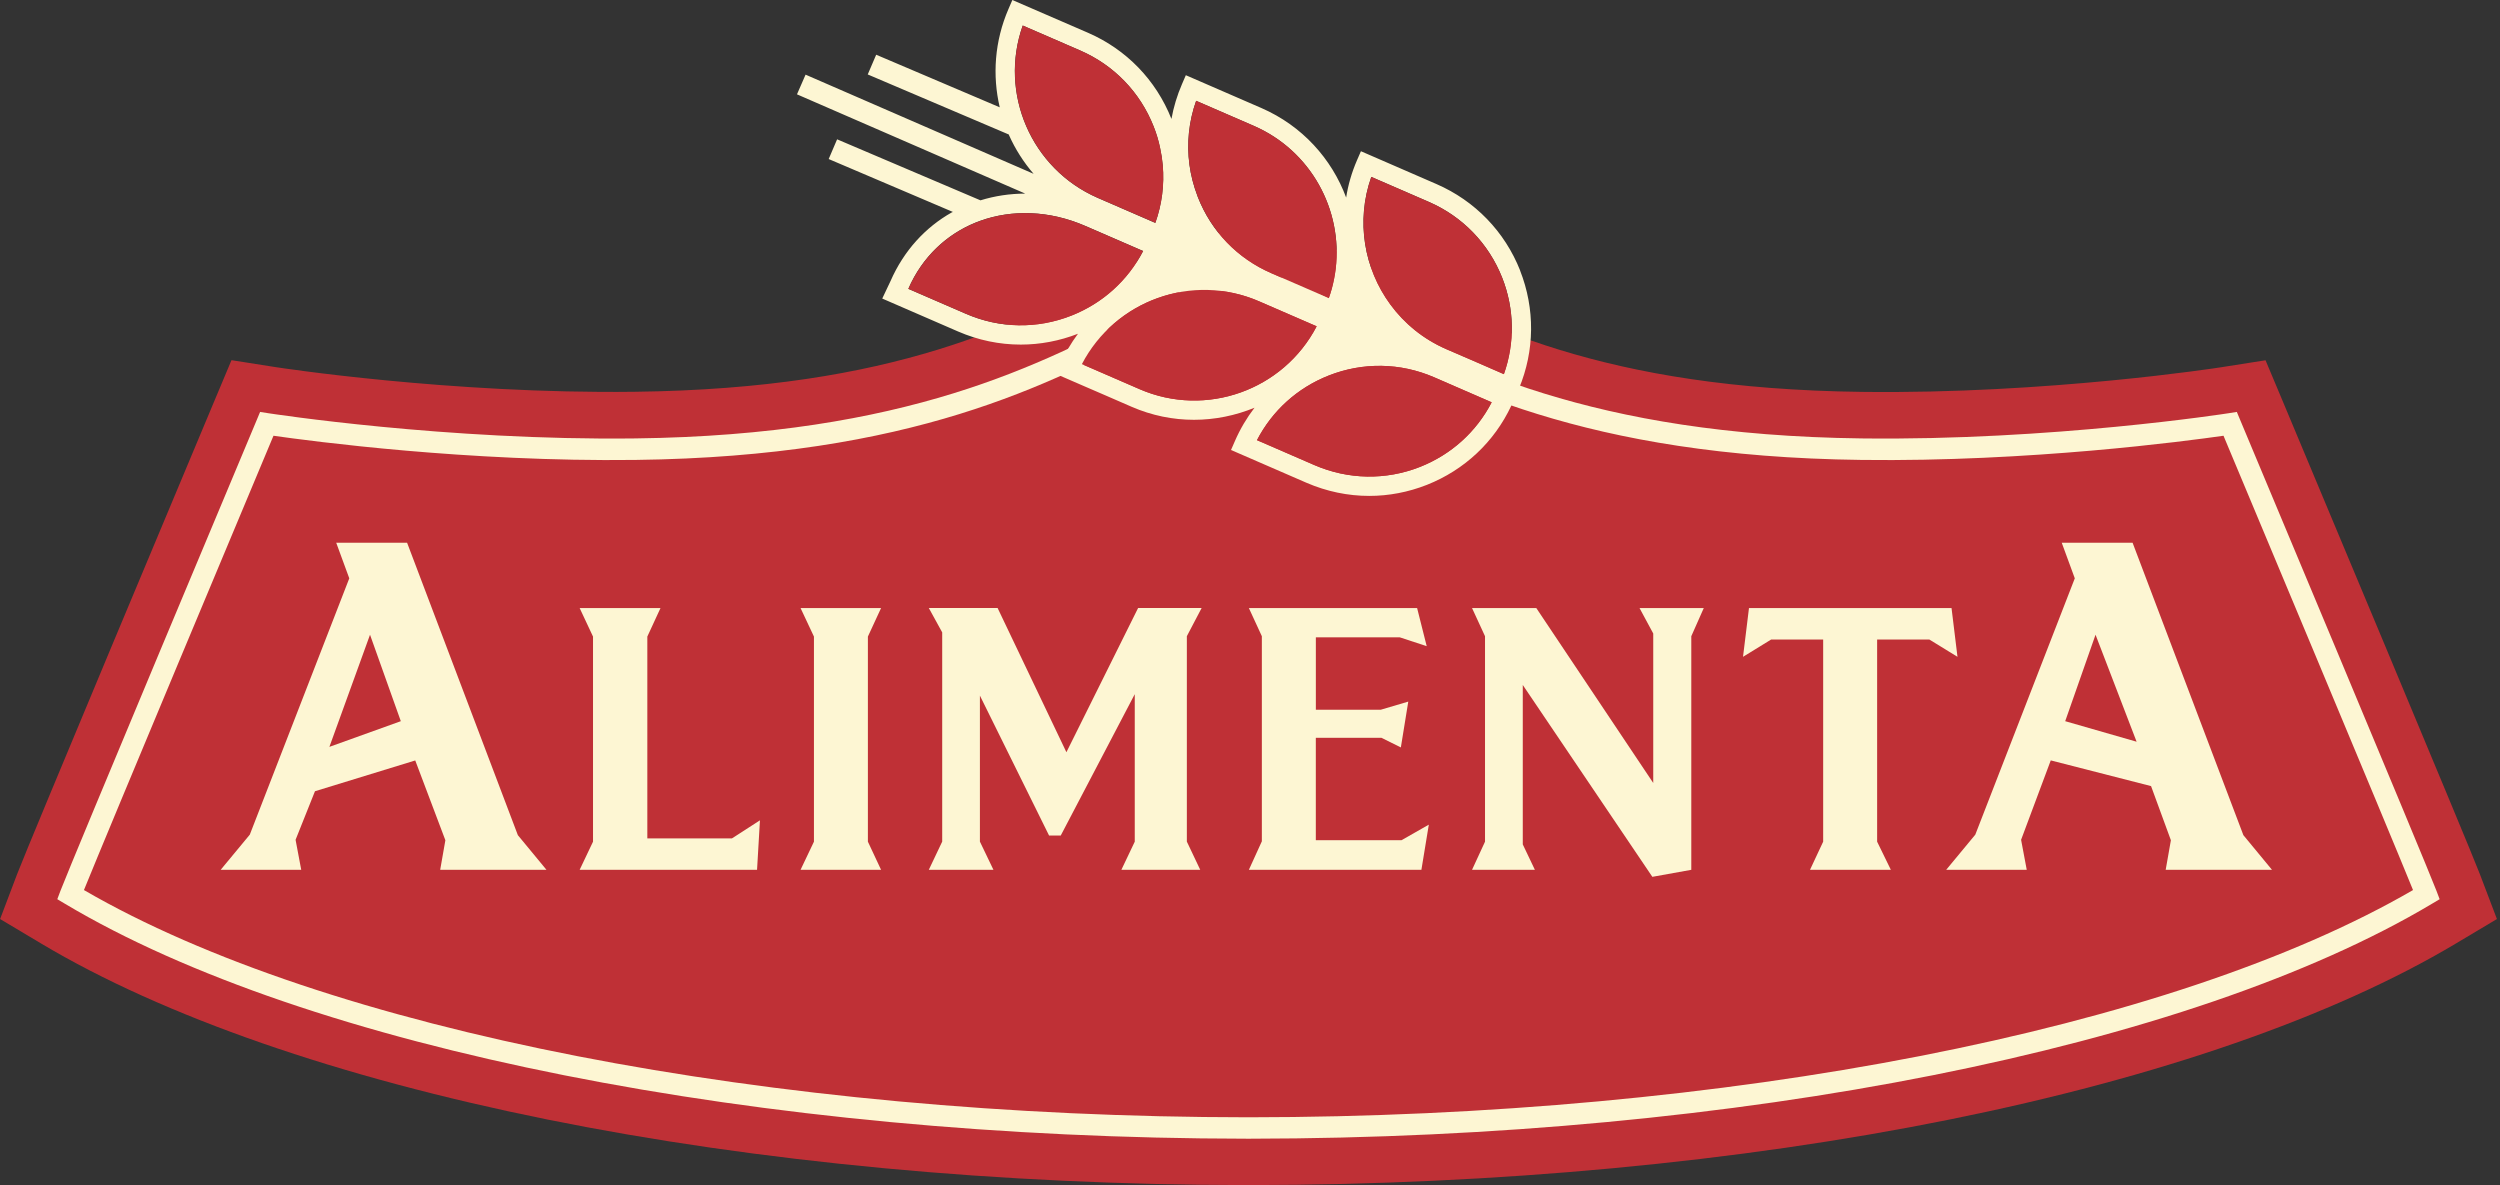 <?xml version="1.0"?>
<svg xmlns="http://www.w3.org/2000/svg" width="135" height="64" viewBox="0 0 135 64" fill="none">
<rect x="0" y="0" width="135" height="64" fill="#333333" stroke="none"/>
<g id="Modalit&#xC3;&#xA0;_Isolamento">
<path id="Vector" d="M70.332 12.584C71.567 13.162 72.755 13.786 74.014 14.446C79.863 17.512 86.492 20.987 100.559 21.162C110.54 21.29 119.854 19.848 119.946 19.831L122.339 19.455L123.277 21.688C124.304 24.141 133.34 45.692 133.915 47.208L134.834 49.628L132.609 50.955C126.011 54.891 116.561 58.178 105.28 60.454C93.879 62.757 80.831 63.981 67.533 63.995H67.307C54.008 63.981 40.961 62.757 29.56 60.454C18.278 58.175 8.829 54.891 2.23 50.955L0.006 49.628L0.924 47.205C1.499 45.689 10.532 24.138 11.562 21.685L12.5 19.45L14.893 19.826C14.986 19.84 24.297 21.282 34.28 21.156C48.347 20.982 54.976 17.507 60.825 14.44C62.084 13.781 63.273 13.156 64.507 12.579H70.34L70.332 12.584Z" fill="#BF3036"/>
<path id="Vector_2" d="M67.527 61.49H67.301C41.015 61.462 16.588 56.605 3.511 48.805L3.094 48.557L3.265 48.102C3.835 46.602 13.459 23.639 13.871 22.663L14.045 22.244L14.495 22.315C14.59 22.328 24.081 23.8 34.302 23.675C48.971 23.492 56.183 19.712 61.98 16.672C63.215 16.027 64.379 15.416 65.565 14.86L66.058 15.909C64.897 16.454 63.741 17.06 62.52 17.7C56.614 20.796 49.263 24.65 34.318 24.836C25.272 24.95 16.785 23.819 14.768 23.53C13.514 26.523 5.885 44.727 4.533 48.063C17.564 55.63 41.571 60.32 67.418 60.334C93.265 60.32 117.272 55.627 130.303 48.063C128.951 44.724 121.322 26.523 120.069 23.53C118.052 23.819 109.567 24.95 100.518 24.836C85.571 24.65 78.222 20.796 72.316 17.7C71.095 17.06 69.939 16.454 68.778 15.909L69.269 14.86C70.454 15.416 71.618 16.027 72.853 16.672C78.65 19.712 85.862 23.492 100.532 23.675C110.75 23.803 120.243 22.331 120.339 22.315L120.788 22.244L120.963 22.663C121.372 23.639 130.998 46.602 131.568 48.102L131.74 48.557L131.323 48.805C118.245 56.605 93.818 61.462 67.533 61.49H67.527Z" fill="#FDF6D3"/>
<path id="Vector_3" d="M29.51 46.97H23.77L24.05 45.373L22.423 41.064L17.008 42.727L15.961 45.349L16.266 46.97H11.916L13.489 45.071L18.861 31.23L18.155 29.306H21.982L27.964 45.098L29.512 46.973L29.51 46.97ZM21.644 38.944L19.981 34.275L17.787 40.331L21.644 38.944Z" fill="#FDF6D3"/>
<path id="Vector_4" d="M40.881 46.97H31.301L32.023 45.45V34.375L31.301 32.835H35.667L34.956 34.375V45.272H39.527L41.037 44.297L40.881 46.968V46.97Z" fill="#FDF6D3"/>
<path id="Vector_5" d="M47.578 46.97H43.23L43.953 45.45V34.375L43.23 32.835H47.578L46.866 34.375V45.45L47.578 46.97Z" fill="#FDF6D3"/>
<path id="Vector_6" d="M64.804 46.97H60.554L61.277 45.45V37.485L57.281 45.117H56.649L52.915 37.562V45.447L53.645 46.968H50.156L50.879 45.447V34.149L50.156 32.833H53.871L57.586 40.62L61.457 32.833H64.888L64.09 34.354V45.447L64.812 46.968L64.804 46.97Z" fill="#FDF6D3"/>
<path id="Vector_7" d="M76.758 46.97H67.439L68.14 45.43V34.356L67.439 32.835H76.524L77.042 34.893L75.589 34.416H71.056V38.325H74.564L76.047 37.886L75.646 40.361L74.602 39.843H71.054V45.37H75.684L77.156 44.531L76.756 46.968L76.758 46.97Z" fill="#FDF6D3"/>
<path id="Vector_8" d="M89.229 47.352L82.23 36.989V45.597L82.884 46.97H79.49L80.191 45.45V34.356L79.49 32.835H82.96L89.275 42.28V34.209L88.534 32.835H92.004L91.33 34.356V46.97L89.226 47.349L89.229 47.352Z" fill="#FDF6D3"/>
<path id="Vector_9" d="M102.106 46.97H97.74L98.451 45.45V34.533H95.644L94.123 35.468L94.445 32.835H105.383L105.704 35.468L104.183 34.533H101.365V45.45L102.106 46.97Z" fill="#FDF6D3"/>
<path id="Vector_10" d="M122.688 46.97H116.947L117.228 45.373L116.157 42.449L110.741 41.061L109.139 45.349L109.444 46.97H105.094L106.666 45.071L112.039 31.23L111.333 29.306H115.159L121.142 45.098L122.69 46.973L122.688 46.97ZM115.377 40.053L113.159 34.275L111.521 38.944L115.377 40.053Z" fill="#FDF6D3"/>
<path id="Vector_11" d="M82.09 14.612C81.256 12.505 79.65 10.845 77.571 9.94L73.49 8.166L73.281 8.646C72.994 9.308 72.798 9.984 72.692 10.668C71.915 8.577 70.32 6.795 68.121 5.836L64.035 4.061L63.828 4.541C63.564 5.151 63.373 5.784 63.258 6.422C62.424 4.32 60.822 2.668 58.75 1.769L54.667 0L54.46 0.48C53.705 2.221 53.583 4.078 53.986 5.795L47.314 2.955L46.858 4.02L54.477 7.264L54.487 7.299C54.823 8.051 55.27 8.755 55.815 9.387L43.501 4.031L43.037 5.094L55.365 10.455C54.526 10.455 53.713 10.581 52.945 10.818L45.204 7.523L44.749 8.588L51.456 11.445L51.399 11.469C49.974 12.271 48.81 13.53 48.09 15.174L47.641 16.122L51.74 17.902C52.828 18.373 53.972 18.608 55.12 18.608C56.166 18.608 57.21 18.412 58.211 18.022C57.829 18.537 57.496 19.101 57.232 19.714L57.025 20.194L58.494 20.832L59.704 21.355L61.108 21.966C62.204 22.443 63.346 22.669 64.474 22.669C65.602 22.669 66.717 22.44 67.745 22.017C67.325 22.565 66.968 23.165 66.684 23.819L66.475 24.299L70.558 26.073C71.645 26.542 72.79 26.779 73.937 26.779C74.989 26.779 76.044 26.58 77.053 26.182C79.081 25.378 80.691 23.868 81.61 21.906C81.651 21.827 81.689 21.748 81.724 21.663L81.76 21.584L81.937 21.183L81.972 21.104L82.024 20.979C82.877 18.932 82.896 16.675 82.084 14.607L82.09 14.612ZM64.591 5.446L67.698 6.795C70.787 8.136 72.506 11.33 72.127 14.511C72.084 14.866 72.013 15.225 71.918 15.58C71.869 15.751 71.817 15.928 71.754 16.1L68.647 14.751C66.821 13.958 65.414 12.502 64.687 10.652C64.676 10.627 64.665 10.6 64.659 10.575C64.45 10.027 64.305 9.463 64.229 8.899C64.073 7.741 64.193 6.563 64.591 5.443V5.446ZM55.226 1.379L58.333 2.728C60.154 3.521 61.563 4.977 62.294 6.828C62.446 7.209 62.563 7.599 62.645 7.997C62.713 8.305 62.76 8.616 62.787 8.924C62.877 9.968 62.746 11.028 62.386 12.036L59.279 10.687C55.678 9.12 53.931 5.029 55.226 1.379ZM57.859 17.041C56.011 17.771 53.989 17.738 52.162 16.945L49.05 15.596C49.794 13.882 51.11 12.652 52.697 12.012C52.765 11.985 52.836 11.96 52.904 11.933C54.629 11.306 56.654 11.349 58.619 12.205L61.727 13.554C60.901 15.149 59.543 16.375 57.856 17.043L57.859 17.041ZM61.53 21.012L58.423 19.663C60.211 16.226 64.387 14.705 67.993 16.272L71.1 17.621C69.312 21.058 65.136 22.579 61.53 21.012ZM76.679 25.212C74.831 25.94 72.809 25.904 70.983 25.116L67.876 23.767C68.704 22.17 70.059 20.946 71.746 20.279C73.594 19.548 75.616 19.581 77.442 20.371L80.55 21.723C79.724 23.318 78.366 24.544 76.679 25.212ZM81.209 20.205L79.792 19.586L78.102 18.856C76.854 18.313 75.829 17.468 75.077 16.441C73.657 14.508 73.207 11.935 74.049 9.553L77.156 10.902C78.977 11.693 80.386 13.148 81.117 14.996C81.782 16.683 81.809 18.515 81.209 20.205Z" fill="#FDF6D3"/>
<path id="Vector_12" d="M62.39 12.036L59.283 10.687C55.683 9.12 53.935 5.029 55.23 1.379L58.337 2.728C60.158 3.521 61.567 4.977 62.298 6.828C62.45 7.209 62.568 7.599 62.649 7.997C62.717 8.305 62.764 8.616 62.791 8.924C62.881 9.968 62.75 11.028 62.39 12.036Z" fill="#BF3036"/>
<path id="Vector_13" d="M72.13 14.511C72.087 14.866 72.016 15.225 71.921 15.58C71.872 15.751 71.82 15.928 71.757 16.1L68.65 14.751C66.824 13.958 65.417 12.502 64.69 10.652C64.679 10.627 64.668 10.6 64.662 10.575C64.453 10.027 64.308 9.463 64.232 8.899C64.076 7.741 64.196 6.563 64.594 5.443L67.701 6.792C70.79 8.133 72.509 11.328 72.13 14.508V14.511Z" fill="#BF3036"/>
<path id="Vector_14" d="M81.211 20.205L79.793 19.586L78.104 18.856C76.855 18.313 75.83 17.468 75.078 16.441C73.658 14.508 73.208 11.935 74.051 9.553L77.158 10.902C78.978 11.693 80.388 13.148 81.118 14.996C81.783 16.683 81.81 18.515 81.211 20.205Z" fill="#BF3036"/>
<path id="Vector_15" d="M80.551 21.726C79.725 23.32 78.368 24.547 76.681 25.215C74.833 25.942 72.81 25.907 70.984 25.119L67.877 23.77C68.706 22.173 70.06 20.949 71.747 20.281C73.595 19.551 75.618 19.584 77.444 20.374L80.551 21.726Z" fill="#BF3036"/>
<path id="Vector_16" d="M71.099 17.621C69.311 21.058 65.135 22.579 61.529 21.012L58.422 19.663C60.21 16.226 64.385 14.705 67.992 16.272L71.099 17.621Z" fill="#BF3036"/>
<path id="Vector_17" d="M61.73 13.554C60.904 15.149 59.547 16.375 57.86 17.043C56.012 17.774 53.99 17.741 52.163 16.948L49.051 15.599C50.626 11.979 54.739 10.521 58.62 12.208L61.728 13.557L61.73 13.554Z" fill="#BF3036"/>
</g>
</svg>
